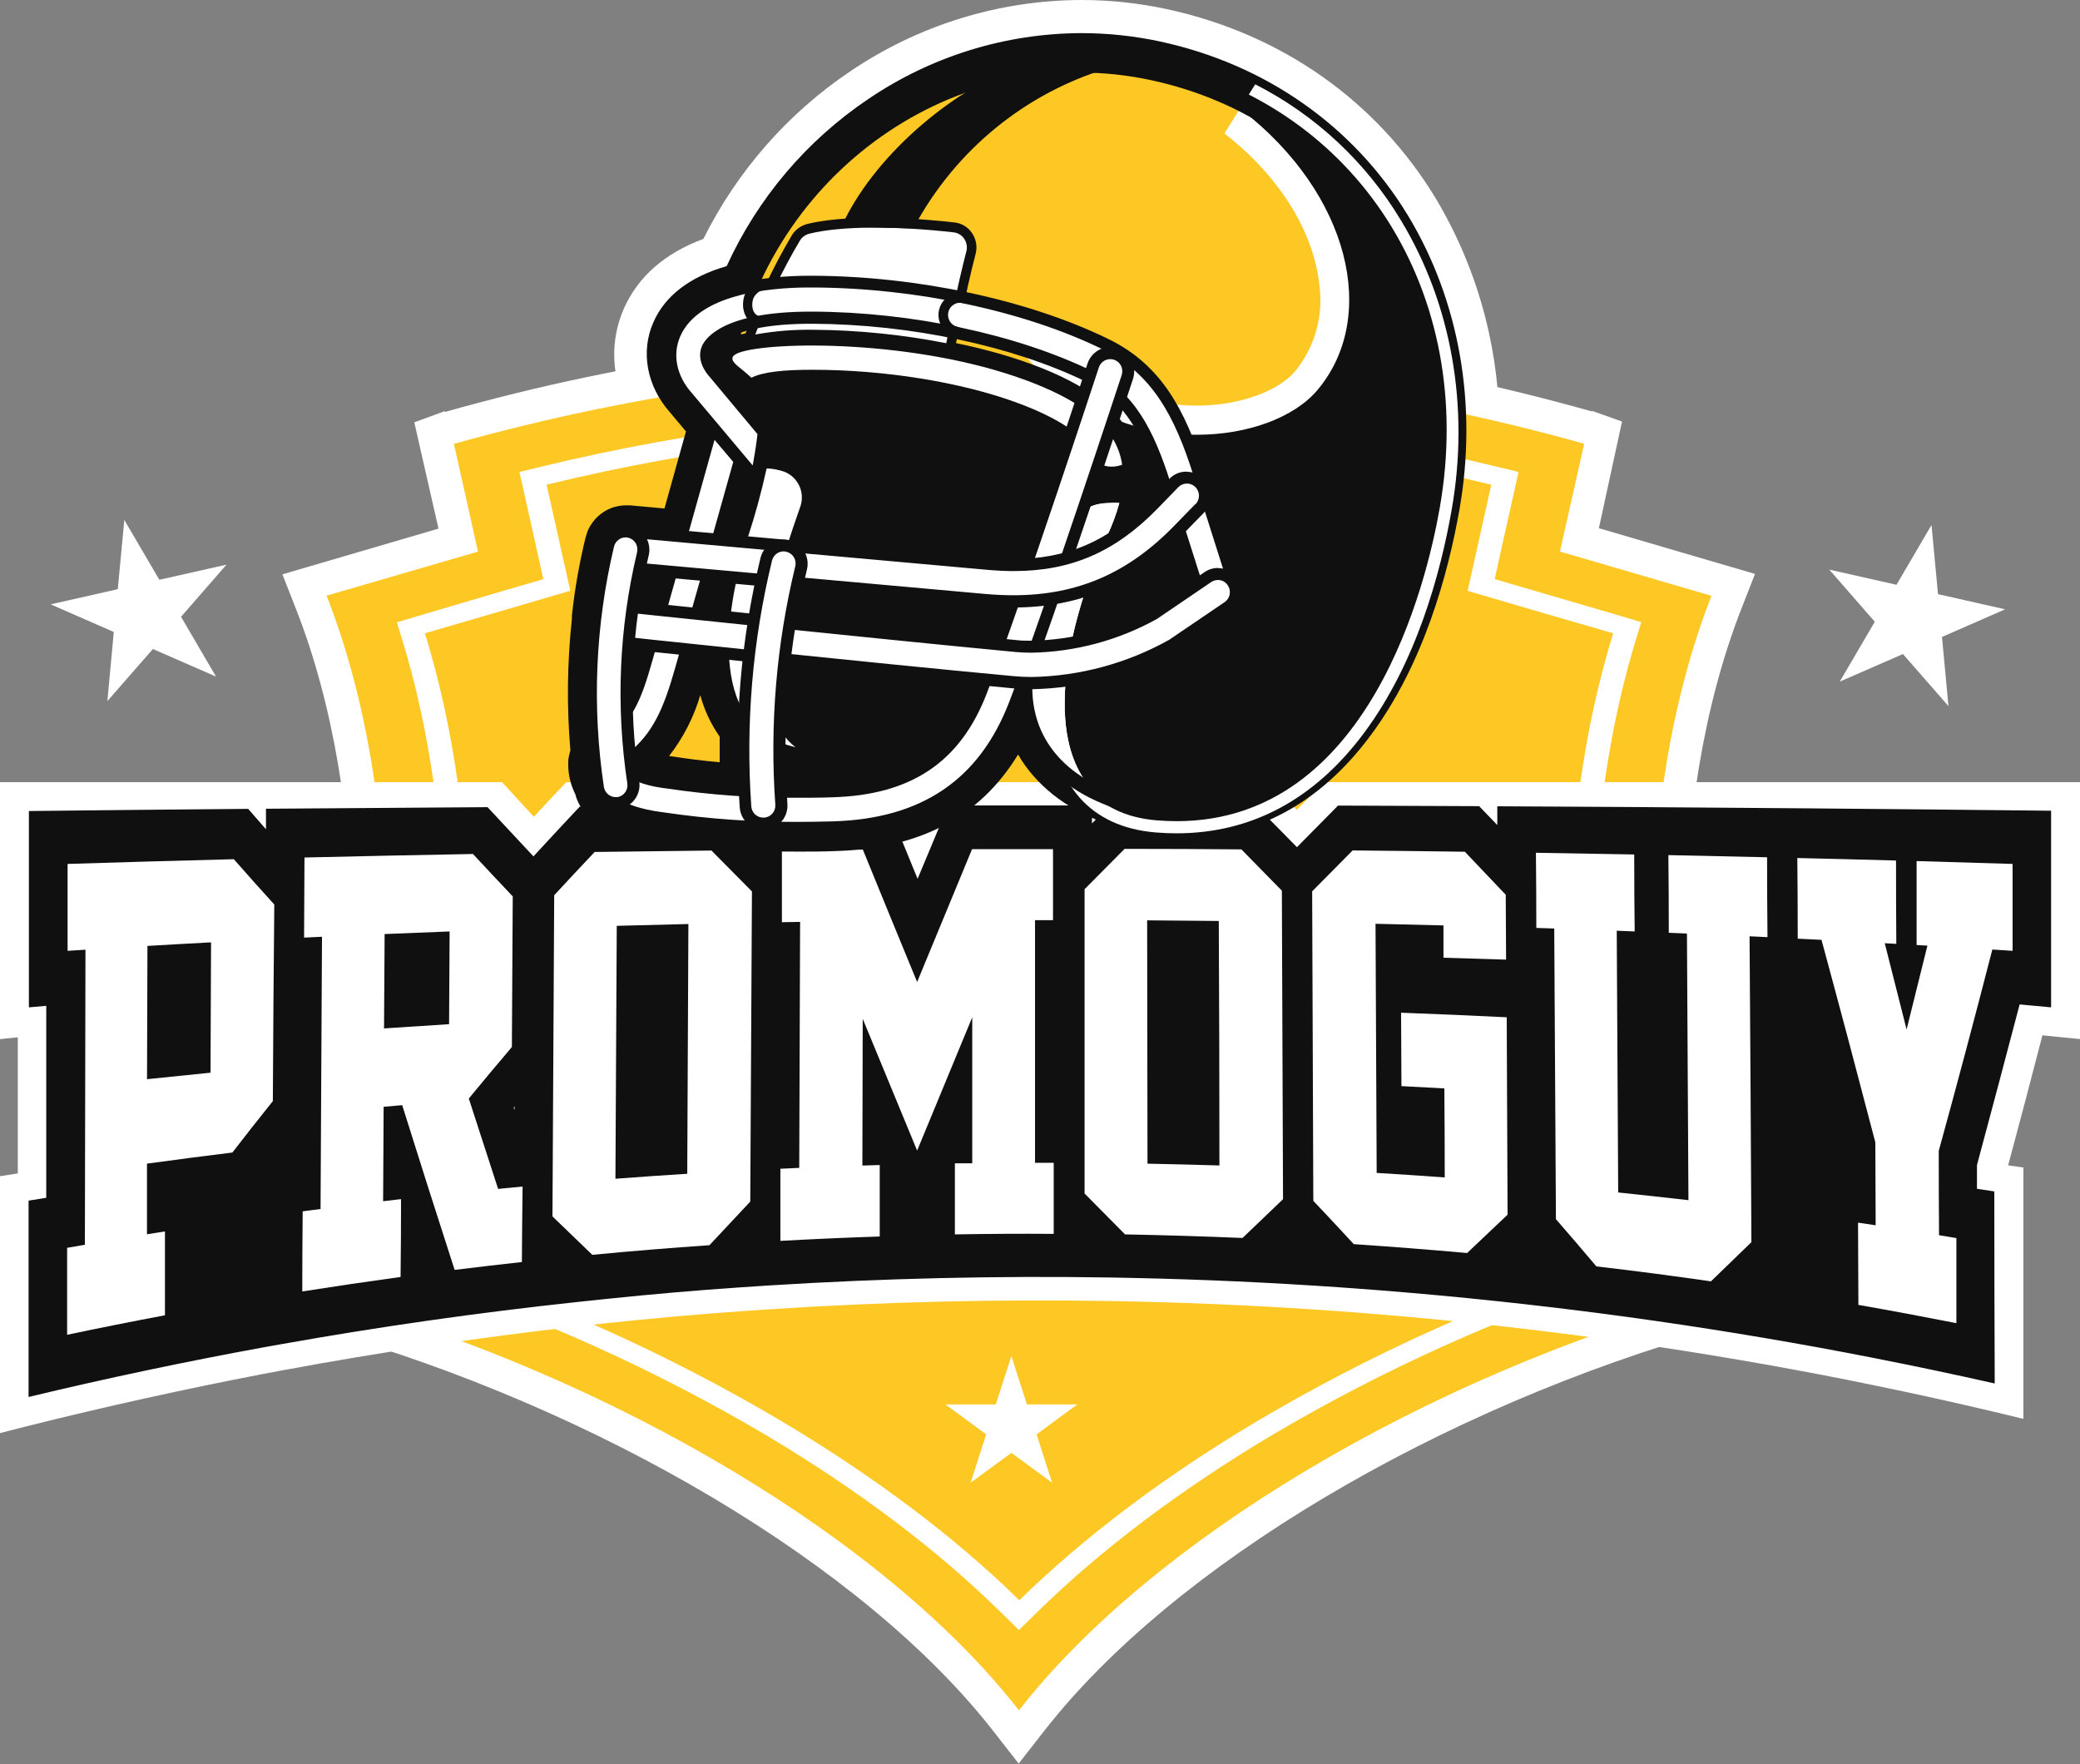 <svg width="125" height="106" viewBox="0 0 125 106" fill="none" xmlns="http://www.w3.org/2000/svg">
<rect x="0" y="0" width="125" height="106" fill="#808080" stroke="none"/>
<g clip-path="url(#clip0_1737_2827)">
<path d="M42.694 23.511L42.253 22.981C41.558 22.216 41.356 21.251 41.704 20.465C42.096 19.577 43.093 18.911 44.671 18.493L45.585 18.247L45.967 17.377C47.612 13.644 50.273 10.46 53.639 8.194C56.995 5.915 60.944 4.694 64.988 4.685C66.389 4.684 67.787 4.832 69.157 5.127C74.79 6.341 79.47 9.622 82.341 14.366C84.403 17.824 85.485 21.787 85.468 25.824C87.014 25.992 88.557 26.174 90.096 26.427C90.219 21.328 88.898 16.298 86.288 11.931C82.747 6.071 77.007 2.032 70.117 0.547C68.427 0.183 66.705 -0.001 64.977 3.20409e-06C60.026 0.014 55.189 1.51 51.078 4.299C47.33 6.824 44.294 10.29 42.27 14.356C39.938 15.223 38.33 16.637 37.482 18.567C37.064 19.525 36.871 20.567 36.918 21.613C36.965 22.659 37.251 23.68 37.753 24.595C39.371 24.11 41.022 23.748 42.694 23.511Z" fill="white"/>
<path d="M59.689 104.017C51.944 94.087 36.012 84.605 19.104 79.864L17.019 79.285L17.77 77.253C22.332 64.873 22.336 48.128 17.77 36.547L16.971 34.512L26.352 31.765L24.897 25.378L26.756 24.697L26.71 24.764C37.947 21.578 49.565 19.975 61.235 20.002C72.891 19.971 84.495 21.565 95.719 24.739L95.614 24.666L97.477 25.332L96.087 31.74L105.469 34.488L104.673 36.523C100.118 48.103 100.125 64.859 104.673 77.229L105.42 79.26L103.353 79.84C86.445 84.58 70.513 94.062 62.768 103.993L61.218 105.975L59.689 104.017Z" fill="white"/>
<path d="M93.748 33.144L95.208 26.638V26.666C72.987 20.449 49.511 20.45 27.291 26.669L27.273 26.641L28.726 33.147L19.629 35.793C24.494 48.215 24.243 65.417 19.629 77.938C36.978 82.801 53.24 92.525 61.235 102.775C69.234 92.535 85.479 82.815 102.852 77.948C98.241 65.427 97.988 48.226 102.852 35.803L93.748 33.144Z" fill="#FDC724"/>
<path d="M23.798 76.358L24.896 76.709C32.3 79.109 39.419 82.322 46.127 86.293C51.586 89.553 56.28 93.093 60.081 96.82L61.235 97.95L62.389 96.82C66.19 93.1 70.888 89.56 76.347 86.293C83.053 82.322 90.172 79.109 97.574 76.709L98.675 76.358L98.415 75.481C94.909 63.761 94.888 49.514 98.352 38.302L98.634 37.386L97.466 37.035L92.473 35.572L89.825 34.8L90.291 32.694L91.055 29.28L91.257 28.361L90.079 28.073C71.123 23.46 51.354 23.46 32.398 28.073L31.217 28.364L31.422 29.284L32.183 32.698L32.652 34.803L30.004 35.575L25.018 37.046L23.851 37.397L24.132 38.313C27.607 49.524 27.572 63.771 24.069 75.509L23.798 76.358ZM25.536 38.056L30.529 36.597L34.275 35.498L33.611 32.533L32.85 29.126C51.506 24.582 70.964 24.582 89.62 29.126L88.859 32.54L88.199 35.505L91.941 36.604L96.945 38.056C93.421 49.45 93.439 63.799 97.004 75.72C89.49 78.153 82.265 81.416 75.461 85.451C69.901 88.763 65.099 92.402 61.256 96.16C57.434 92.402 52.6 88.763 47.055 85.451C40.25 81.416 33.025 78.153 25.511 75.72C29.038 63.799 29.059 49.45 25.536 38.056Z" fill="white"/>
<path d="M61.715 84.394L60.78 81.485L59.842 84.394H56.815L59.265 86.191L58.33 89.1L60.78 87.303L63.23 89.1L62.295 86.195L64.741 84.394H61.715Z" fill="white"/>
<path d="M9.576 34.839L7.471 31.245L7.078 35.404L3.044 36.316L6.838 37.976L6.453 42.13L9.187 39L12.982 40.657L10.88 37.063L13.611 33.93L9.576 34.839Z" fill="white"/>
<path d="M116.466 35.702L116.077 31.547L113.971 35.14L109.934 34.228L112.668 37.362L110.563 40.958L114.36 39.302L117.095 42.432L116.706 38.274L120.5 36.614L116.466 35.702Z" fill="white"/>
<path d="M0.855 85.026C0.855 80.487 0.855 75.951 0.855 71.418C1.203 71.358 1.55 71.302 1.922 71.249C1.922 67.958 1.922 64.668 1.922 61.382L0.852 61.483C0.852 56.945 0.852 52.409 0.852 47.875C10.47 47.819 20.09 47.777 29.713 47.749C30.496 48.596 31.276 49.435 32.055 50.268C32.847 49.414 33.638 48.57 34.428 47.735C40.944 47.716 47.462 47.705 53.98 47.703L55.158 50.577L56.346 47.7C62.856 47.7 69.362 47.7 75.864 47.7L77.925 49.805L79.978 47.724C94.695 47.747 109.404 47.801 124.107 47.886C124.107 52.419 124.107 56.955 124.107 61.494L122.022 61.297C121.226 64.338 120.433 67.327 119.646 70.263V70.74L120.688 70.898L120.709 84.208C81.253 74.933 40.184 75.213 0.855 85.026Z" fill="#101010"/>
<path d="M123.263 48.735C123.263 52.667 123.263 56.6 123.263 60.532L121.372 60.357C120.513 63.632 119.658 66.85 118.808 70.01C118.808 70.484 118.808 70.958 118.808 71.435L119.85 71.593C119.85 75.439 119.859 79.286 119.875 83.135C117.417 82.58 114.957 82.062 112.494 81.58C111.466 81.379 110.437 81.183 109.409 80.994C105.021 80.192 100.62 79.501 96.205 78.924L95.076 78.78C90.503 78.204 85.921 77.749 81.33 77.415L80.485 77.355C76.378 77.07 72.267 76.882 68.153 76.794L66.729 76.766C59.891 76.656 53.057 76.815 46.228 77.243L44.577 77.352C41.862 77.536 39.153 77.77 36.45 78.053L34.713 78.236C28.748 78.874 22.805 79.721 16.884 80.776L15.841 80.962C11.113 81.826 6.405 82.82 1.717 83.945C1.717 80.01 1.717 76.078 1.717 72.147L2.78 71.976C2.78 68.13 2.78 64.285 2.78 60.441L1.737 60.532V48.735C6.127 48.685 10.519 48.642 14.914 48.605C15.268 49.017 15.625 49.425 15.984 49.83C15.984 49.419 15.984 49.008 15.984 48.598C20.42 48.563 24.858 48.531 29.299 48.503C30.226 49.5 31.145 50.486 32.058 51.461C32.984 50.455 33.911 49.459 34.838 48.471L43.604 48.433C43.973 48.808 44.338 49.184 44.706 49.556C44.706 49.18 44.706 48.805 44.706 48.429L53.344 48.408C53.944 49.877 54.544 51.344 55.144 52.809L56.986 48.401H65.624V49.479L66.694 48.394H75.464L77.942 50.907C78.766 50.079 79.59 49.246 80.412 48.408L88.891 48.443L89.982 49.577V48.45C95.226 48.474 100.468 48.508 105.708 48.552L108.505 48.573C113.428 48.615 118.348 48.663 123.266 48.717L123.263 48.735ZM30.925 66.701V66.491C30.908 66.51 30.892 66.53 30.877 66.55C30.877 66.6 30.908 66.652 30.925 66.701ZM125 47.001H79.571L79.054 47.528L77.931 48.664L76.812 47.531L76.288 47.001H55.738L55.342 47.959C55.29 48.093 55.234 48.222 55.179 48.352C55.127 48.222 55.075 48.093 55.019 47.963C54.89 47.643 54.758 47.321 54.626 47.001H34.028C33.854 47.187 33.681 47.373 33.503 47.556L32.079 49.079L30.689 47.563L30.171 47.001H0V62.441L1.07 62.333C1.07 65.06 1.07 67.787 1.07 70.512L0 70.677V86.117L1.71 85.679C6.394 84.509 11.101 83.469 15.831 82.559L16.873 82.363C22.792 81.261 28.735 80.374 34.702 79.703C35.286 79.636 35.866 79.573 36.44 79.513C39.145 79.225 41.854 78.984 44.567 78.79L46.217 78.678C53.049 78.229 59.888 78.063 66.736 78.18L68.157 78.208C72.276 78.301 76.388 78.497 80.496 78.794L81.337 78.857C85.93 79.208 90.514 79.684 95.09 80.285L96.219 80.44C100.632 81.043 105.033 81.765 109.423 82.605C110.451 82.803 111.479 83.008 112.505 83.219C114.972 83.724 117.431 84.267 119.882 84.847L121.598 85.261C121.598 84.689 121.598 84.117 121.598 83.545C121.598 79.652 121.598 75.762 121.598 71.874C121.598 71.302 121.598 70.73 121.598 70.158L120.681 70.025C121.376 67.451 122.063 64.847 122.741 62.213L123.297 62.269L125.035 62.441V47.001H125Z" fill="white"/>
<path d="M16.397 66.165C15.582 67.182 14.771 68.213 13.965 69.256C12.251 69.467 10.54 69.689 8.833 69.923V74.169L9.913 73.997C9.913 75.679 9.913 77.359 9.913 79.036C7.949 79.406 5.989 79.796 4.034 80.208C4.034 78.467 4.034 76.726 4.034 74.983L5.101 74.797C5.115 68.888 5.126 62.978 5.136 57.069L4.062 57.136C4.062 55.395 4.062 53.654 4.062 51.914C7.391 51.809 10.721 51.714 14.052 51.63C14.858 52.549 15.669 53.457 16.484 54.353C16.445 58.29 16.416 62.227 16.397 66.165ZM12.652 64.459L12.683 56.627C11.408 56.693 10.132 56.767 8.861 56.841L8.836 64.849C10.108 64.715 11.38 64.585 12.652 64.459Z" fill="white"/>
<path d="M31.363 75.836C30.015 75.985 28.668 76.143 27.322 76.309C26.268 73.053 25.217 69.753 24.17 66.41L23.055 66.508L23.024 72.183L24.101 72.056C24.101 73.614 24.092 75.174 24.073 76.734C22.099 77.005 20.13 77.295 18.166 77.604C18.166 76.002 18.174 74.397 18.19 72.79L19.264 72.649C19.292 67.196 19.321 61.743 19.351 56.29L18.274 56.342L18.298 51.528C21.673 51.448 25.048 51.378 28.423 51.317C29.219 52.177 30.018 53.023 30.814 53.865L30.762 62.915C29.898 63.933 29.035 64.964 28.173 66.01C28.759 67.83 29.346 69.641 29.935 71.442L31.405 71.302C31.386 72.815 31.372 74.327 31.363 75.836ZM23.079 61.799C24.382 61.711 25.685 61.624 26.988 61.543L27.02 55.971C25.718 56.02 24.416 56.072 23.114 56.128C23.1 58.013 23.093 59.904 23.079 61.792V61.799Z" fill="white"/>
<path d="M45.088 72.204C44.272 73.07 43.452 73.958 42.635 74.825C40.286 74.986 37.94 75.179 35.595 75.404C34.796 74.639 33.998 73.869 33.201 73.095L33.305 53.795C34.111 52.922 34.922 52.056 35.738 51.195C38.075 51.162 40.415 51.134 42.757 51.11C43.563 51.931 44.374 52.75 45.189 53.567L45.088 72.204ZM41.301 70.533C41.322 65.534 41.345 60.531 41.37 55.525L37.065 55.634C37.04 60.701 37.013 65.767 36.985 70.832C38.424 70.722 39.862 70.622 41.301 70.533Z" fill="white"/>
<path d="M57.385 74.176C57.385 72.751 57.385 71.326 57.385 69.902H58.428C58.428 66.982 58.428 64.058 58.428 61.129C57.327 63.789 56.224 66.459 55.116 69.14C54.025 66.506 52.935 63.866 51.846 61.22L51.826 70.038L52.868 70.007V74.302C50.878 74.368 48.888 74.455 46.898 74.565C46.898 73.12 46.898 71.675 46.898 70.231L48.031 70.179L48.083 55.398L46.989 55.416C46.989 53.973 46.989 52.528 46.989 51.082L51.853 51.051C52.938 53.711 54.025 56.364 55.116 59.009C56.219 56.34 57.319 53.679 58.417 51.026C60.039 51.026 61.66 51.026 63.282 51.026V55.293H62.201V69.874H63.324V74.144C61.359 74.13 59.38 74.141 57.385 74.176Z" fill="white"/>
<path d="M77.105 72.06L74.672 74.39C72.319 74.292 69.965 74.22 67.612 74.176C66.805 73.359 65.995 72.54 65.179 71.719C65.179 65.623 65.179 59.528 65.179 53.433L67.584 51.009C69.921 51.009 72.261 51.019 74.603 51.04C75.416 51.866 76.227 52.693 77.035 53.521L77.105 72.06ZM73.282 70.035C73.282 65.139 73.269 60.241 73.244 55.342L68.939 55.304L68.96 69.926C70.415 69.954 71.867 69.991 73.317 70.035H73.282Z" fill="white"/>
<path d="M90.6 72.99C89.789 73.762 88.978 74.53 88.168 75.295C85.898 75.092 83.627 74.914 81.357 74.762C80.549 73.885 79.738 73.017 78.925 72.158C78.904 65.956 78.881 59.757 78.856 53.56C79.664 52.748 80.475 51.929 81.288 51.103C83.537 51.124 85.785 51.15 88.032 51.181C88.852 52.037 89.671 52.899 90.489 53.767L90.51 57.665L86.747 57.55V55.609L82.664 55.511C82.687 60.501 82.71 65.491 82.733 70.481C84.095 70.563 85.459 70.653 86.823 70.751C86.823 68.968 86.815 67.186 86.799 65.403L84.221 65.266L84.2 60.855C86.317 60.932 88.433 61.024 90.548 61.129L90.6 72.99Z" fill="white"/>
<path d="M105.253 74.642C104.435 75.436 103.625 76.22 102.821 76.997C100.525 76.665 98.231 76.365 95.937 76.099C95.126 75.14 94.316 74.193 93.505 73.26L93.404 55.795L92.327 55.76C92.327 54.256 92.319 52.75 92.303 51.244C94.276 51.276 96.245 51.31 98.21 51.346C98.21 52.885 98.219 54.426 98.238 55.971L97.16 55.928C97.188 61.171 97.217 66.414 97.247 71.656C98.658 71.804 100.062 71.958 101.469 72.119C101.439 66.779 101.409 61.438 101.379 56.097L100.288 56.051C100.288 54.495 100.28 52.94 100.263 51.384C102.242 51.424 104.219 51.467 106.195 51.514C106.195 53.114 106.203 54.714 106.219 56.314L105.142 56.262C105.186 62.391 105.223 68.518 105.253 74.642Z" fill="white"/>
<path d="M116.511 69.161C116.511 70.85 116.517 72.538 116.529 74.225L117.571 74.397C117.571 76.102 117.571 77.806 117.571 79.51C115.611 79.124 113.648 78.757 111.682 78.411L111.661 73.47L112.72 73.628L112.7 68.642C111.622 64.51 110.544 60.455 109.465 56.476L108.037 56.406C108.037 54.787 108.028 53.171 108.012 51.559C109.988 51.604 111.965 51.654 113.944 51.71C113.944 53.378 113.949 55.047 113.961 56.718L113.266 56.679C113.704 58.394 114.142 60.122 114.579 61.862C114.996 60.197 115.413 58.517 115.83 56.823L115.181 56.788C115.181 55.106 115.181 53.424 115.181 51.742L120.949 51.914V57.136L119.732 57.058C118.672 61.176 117.598 65.21 116.511 69.161Z" fill="white"/>
<path d="M34.9 47.605C34.993 48.01 35.196 48.382 35.486 48.677C35.777 48.973 36.143 49.181 36.544 49.279C37.461 49.772 38.462 50.087 39.494 50.209L39.765 50.247C42.499 50.65 45.26 50.844 48.024 50.83C48.719 50.83 49.435 50.83 50.161 50.798C55.373 50.654 58.983 48.636 61.197 44.633C62.149 46.629 63.997 48.208 66.475 49.124C67.423 49.629 68.466 49.926 69.536 49.994C69.957 50.029 70.38 50.047 70.79 50.047C75.308 50.047 79.085 48.019 82.076 44.015C85.242 39.779 86.701 34.361 87.365 30.564C88.449 24.378 87.365 18.191 84.311 13.145C81.107 7.843 75.895 4.183 69.633 2.835C68.103 2.506 66.542 2.34 64.977 2.341C60.48 2.353 56.086 3.712 52.354 6.246C48.671 8.727 45.749 12.2 43.92 16.272C41.721 16.889 40.261 17.981 39.587 19.514C38.861 21.157 39.223 23.087 40.522 24.543L41.61 25.841L40.192 30.929L37.85 30.719H37.694H37.648H37.562C37.461 30.721 37.361 30.732 37.263 30.75C37.196 30.762 37.13 30.778 37.065 30.8L37.162 31.151L37.023 30.824C36.98 30.834 36.939 30.847 36.898 30.863C36.813 30.893 36.731 30.93 36.651 30.971L36.564 31.017C36.484 31.064 36.406 31.115 36.332 31.172L36.259 31.228C36.187 31.285 36.119 31.349 36.057 31.417L35.991 31.491C35.931 31.558 35.875 31.63 35.824 31.705L35.762 31.807C35.718 31.879 35.679 31.954 35.644 32.031C35.623 32.073 35.605 32.119 35.588 32.165L35.915 32.284L35.567 32.207C35.548 32.254 35.532 32.302 35.519 32.351C35.519 32.372 35.519 32.393 35.498 32.421C35.122 33.958 34.848 35.518 34.678 37.091C34.678 37.123 34.678 37.151 34.678 37.176C34.676 37.205 34.676 37.234 34.678 37.263C34.392 39.888 34.363 42.535 34.591 45.166C34.551 45.332 34.526 45.501 34.514 45.671C34.464 46.339 34.597 47.009 34.9 47.605ZM42.11 40.492L42.155 40.327C42.304 41.706 42.806 43.023 43.611 44.148C43.611 44.829 43.611 45.513 43.611 46.191C42.305 46.082 41.276 45.941 40.355 45.812L40.084 45.776C39.876 45.745 39.692 45.713 39.535 45.675C40.818 44.355 41.467 42.738 42.11 40.492Z" fill="#101010"/>
<path d="M34.574 47.724C34.686 48.175 34.915 48.586 35.239 48.917C35.562 49.247 35.967 49.483 36.412 49.601C37.358 50.1 38.386 50.422 39.445 50.549L39.716 50.587C42.467 50.992 45.245 51.188 48.024 51.173C48.719 51.173 49.442 51.173 50.172 51.142C55.269 51.002 58.883 49.103 61.183 45.341C62.226 47.149 64.015 48.577 66.333 49.437C67.317 49.959 68.399 50.266 69.509 50.338C69.939 50.373 70.37 50.391 70.791 50.391C75.402 50.398 79.293 48.321 82.351 44.215C85.562 39.92 87.035 34.446 87.709 30.61C88.807 24.339 87.709 18.069 84.61 12.945C81.354 7.58 76.062 3.86 69.707 2.491C68.152 2.158 66.567 1.99 64.978 1.99C60.41 2.006 55.949 3.389 52.159 5.966C48.468 8.452 45.529 11.922 43.671 15.991C41.454 16.633 39.96 17.774 39.265 19.37C38.486 21.125 38.868 23.209 40.262 24.778L41.224 25.925L40.696 27.817L39.932 30.554L37.875 30.368H37.691H37.656H37.513C37.406 30.373 37.3 30.385 37.194 30.403C37.115 30.417 37.037 30.436 36.961 30.459H36.937L36.787 30.508C36.694 30.543 36.602 30.583 36.513 30.628L36.401 30.687C36.309 30.741 36.22 30.8 36.134 30.863L36.047 30.929C35.965 30.997 35.888 31.07 35.814 31.147L35.734 31.235C35.666 31.313 35.604 31.397 35.547 31.484C35.521 31.518 35.498 31.555 35.477 31.593C35.427 31.675 35.382 31.761 35.342 31.849C35.317 31.901 35.297 31.954 35.276 32.01V32.031C35.255 32.087 35.237 32.14 35.22 32.196C35.203 32.252 35.22 32.252 35.196 32.277C34.816 33.827 34.54 35.402 34.369 36.99C34.367 37.023 34.367 37.057 34.369 37.091C34.369 37.12 34.369 37.155 34.369 37.186C34.084 39.812 34.054 42.46 34.278 45.092C34.225 45.264 34.185 45.44 34.157 45.619C34.102 46.346 34.246 47.074 34.574 47.724ZM35.015 37.256V37.197V37.133C35.186 35.568 35.458 34.016 35.832 32.487C35.83 32.474 35.83 32.459 35.832 32.445C35.843 32.4 35.859 32.355 35.877 32.312V32.291V32.266C35.877 32.231 35.904 32.193 35.922 32.158C35.951 32.094 35.983 32.032 36.019 31.972L36.064 31.898C36.106 31.835 36.153 31.775 36.203 31.719L36.259 31.656C36.312 31.599 36.369 31.547 36.429 31.498C36.45 31.48 36.472 31.463 36.495 31.449C36.555 31.4 36.619 31.357 36.686 31.319L36.752 31.287C36.818 31.255 36.885 31.225 36.954 31.2L37.051 31.168H37.075H37.1C37.152 31.151 37.206 31.137 37.26 31.126C37.343 31.111 37.428 31.103 37.513 31.101H37.586H37.614C37.661 31.098 37.709 31.098 37.757 31.101L40.387 31.337L41.304 28.038L41.86 26.048L41.933 25.788L40.727 24.346C39.511 22.988 39.174 21.188 39.841 19.69C40.509 18.191 41.926 17.181 44.105 16.598C45.901 12.523 48.806 9.046 52.483 6.573C56.172 4.052 60.523 2.701 64.978 2.692C66.514 2.693 68.047 2.856 69.55 3.179C75.718 4.506 80.85 8.11 84.005 13.328C87.014 18.3 88.081 24.402 87.014 30.501C86.354 34.263 84.93 39.625 81.802 43.804C78.877 47.724 75.176 49.696 70.791 49.696C70.391 49.696 69.978 49.679 69.564 49.644C68.535 49.58 67.531 49.292 66.621 48.801C63.918 47.812 62.031 46.057 61.232 43.811C59.119 48.128 55.488 50.3 50.154 50.447C49.432 50.468 48.716 50.479 48.024 50.479C45.276 50.492 42.53 50.299 39.81 49.9L39.539 49.861C38.535 49.744 37.562 49.434 36.672 48.949C36.317 48.873 35.992 48.694 35.735 48.434C35.479 48.174 35.304 47.845 35.23 47.485C34.936 46.933 34.803 46.307 34.848 45.682C34.864 45.51 34.892 45.34 34.932 45.173C34.7 42.54 34.727 39.891 35.015 37.263V37.256Z" fill="#101010"/>
<path d="M40.307 46.159C41.322 46.303 42.461 46.457 43.966 46.569C43.938 45.734 43.931 44.885 43.966 44.032C43.076 42.821 42.552 41.376 42.458 39.871L41.944 39.818L41.78 40.394C41.085 42.85 40.391 44.496 38.876 45.836C39.254 45.979 39.649 46.075 40.05 46.124L40.307 46.159ZM42.079 41.752C42.318 42.653 42.715 43.504 43.25 44.264C43.25 44.78 43.25 45.296 43.25 45.805C42.131 45.706 41.221 45.58 40.401 45.454L40.21 45.429C41.06 44.336 41.698 43.091 42.09 41.758L42.079 41.752Z" fill="#101010"/>
<path d="M64.856 42.787C65.009 46.184 66.594 48.026 69.609 48.272C74.012 48.622 77.702 46.868 80.583 43.008C83.536 39.053 84.909 33.93 85.541 30.326C86.549 24.574 85.541 18.834 82.72 14.159C79.728 9.215 75.051 5.937 69.193 4.685C58.272 2.334 47.375 9.292 44.313 20.321C46.93 19.532 55.582 19.69 61.962 22.048C65.256 23.265 67.226 24.767 67.99 26.641C68.657 28.28 68.435 30.182 67.295 32.607C66.02 35.34 64.71 39.453 64.856 42.787Z" fill="#FDC724"/>
<path d="M70.71 49.194C70.328 49.194 69.936 49.177 69.546 49.145C67.114 48.949 64.209 47.692 63.987 42.829C63.834 39.32 65.189 35.063 66.51 32.235C67.552 30.035 67.75 28.375 67.184 26.971C67.002 26.546 66.759 26.151 66.461 25.799L64.241 23.139L67.444 24.416C68.873 24.979 70.393 25.267 71.927 25.266C74.707 25.266 77.285 24.336 78.501 22.893C79.163 22.091 79.652 21.159 79.938 20.155C80.224 19.152 80.3 18.1 80.162 17.065C79.814 13.594 77.604 10.047 74.126 7.341L75.05 5.867C78.527 7.624 81.443 10.334 83.466 13.686C86.403 18.539 87.445 24.497 86.399 30.463C85.753 34.158 84.338 39.425 81.281 43.517C78.473 47.275 74.915 49.18 70.71 49.18V49.194Z" fill="#101010"/>
<path d="M74.668 6.629C77.998 8.327 80.788 10.935 82.723 14.156C85.551 18.83 86.545 24.571 85.544 30.322C84.912 33.926 83.539 39.05 80.586 43.004C77.948 46.534 74.63 48.317 70.711 48.317C70.363 48.317 69.984 48.3 69.616 48.272C66.611 48.026 65.012 46.166 64.863 42.787C64.713 39.453 66.027 35.34 67.295 32.61C68.435 30.175 68.654 28.273 67.99 26.645C67.778 26.134 67.487 25.66 67.128 25.241C68.659 25.836 70.287 26.136 71.927 26.125C74.964 26.125 77.764 25.101 79.165 23.448C82.879 19.047 81.1 11.647 74.647 6.629H74.668ZM75.433 5.067L73.584 8.018C76.875 10.58 78.953 13.903 79.29 17.142C79.413 18.059 79.348 18.991 79.097 19.881C78.845 20.771 78.414 21.598 77.83 22.311C76.788 23.546 74.411 24.374 71.923 24.374C70.498 24.379 69.084 24.114 67.754 23.595L61.343 21.037L65.79 26.357C66.031 26.639 66.228 26.956 66.374 27.297C66.669 28.024 66.92 29.284 65.718 31.859C64.352 34.786 62.938 39.228 63.111 42.871C63.303 47.166 65.544 49.707 69.463 50.023C69.877 50.058 70.29 50.075 70.697 50.075C75.19 50.075 78.981 48.05 81.958 44.064C85.12 39.832 86.576 34.425 87.24 30.631C88.324 24.459 87.24 18.282 84.193 13.243C82.092 9.744 79.059 6.911 75.44 5.071L75.433 5.067Z" fill="white"/>
<path d="M46.291 44.338C49.988 46.331 53.289 44.594 55.474 43.443C55.724 43.313 55.961 43.187 56.169 43.092C57.726 42.313 59.547 42.095 61.086 42.095C62.051 42.096 63.014 42.176 63.967 42.334C63.967 38.088 65.888 33.6 66.5 32.284C67.542 30.084 67.744 28.424 67.174 27.02C66.51 25.385 64.7 24.041 61.645 22.911C55.009 20.455 46.297 20.556 44.397 21.251C44.157 21.339 44.025 21.444 44.001 21.564V21.595C43.976 21.76 44.167 21.946 44.609 22.297C45.175 22.702 45.636 23.239 45.953 23.862C46.683 25.469 46.416 27.701 44.911 32.396C44.213 34.614 42.194 42.127 46.291 44.338Z" fill="#101010"/>
<path d="M75.193 34.305C74.734 35.962 75.44 37.611 76.771 37.99C78.102 38.369 79.55 37.327 80.009 35.667C80.468 34.007 79.766 32.358 78.435 31.982C77.104 31.607 75.655 32.635 75.193 34.305Z" fill="#101010"/>
<path d="M68.129 26.571C67.351 24.655 65.349 23.122 62.01 21.89C55.439 19.462 46.44 19.363 44.067 20.23C43.299 20.514 43.069 20.995 43.024 21.346C43.007 21.496 43.048 21.647 43.139 21.767C43.229 21.888 43.361 21.969 43.509 21.994C43.656 22.018 43.807 21.985 43.931 21.9C44.055 21.816 44.142 21.686 44.174 21.539C44.174 21.479 44.306 21.399 44.477 21.335C46.363 20.634 55.022 20.553 61.624 22.995C64.63 24.108 66.402 25.424 67.062 27.02C67.611 28.375 67.41 30.014 66.392 32.172C65.749 33.554 63.661 38.4 63.855 42.839C63.861 42.991 63.926 43.134 64.035 43.239C64.144 43.344 64.289 43.402 64.439 43.401H64.463C64.618 43.394 64.763 43.325 64.867 43.21C64.971 43.095 65.026 42.943 65.019 42.787C64.873 39.474 66.176 35.393 67.451 32.673C68.591 30.178 68.8 28.252 68.129 26.571Z" fill="#101010"/>
<path d="M45.818 45.201C49.988 47.45 53.563 45.552 55.933 44.317L56.628 43.966C59.178 42.685 62.681 43.106 63.88 43.31C64.182 46.952 66.128 49.019 69.526 49.296C69.933 49.328 70.329 49.345 70.718 49.345C82.299 49.345 85.736 35.025 86.524 30.512C88.79 17.595 81.587 6.299 69.397 3.688C57.542 1.123 45.707 9.04 43.021 21.349C42.892 22.139 43.472 22.613 43.983 23.027C44.427 23.333 44.792 23.742 45.047 24.22C45.557 25.346 45.554 27.027 43.969 32.021C42.976 35.147 41.162 42.692 45.818 45.201ZM46.089 23.736C45.762 23.092 45.285 22.538 44.699 22.122C44.421 21.893 44.133 21.658 44.147 21.567C46.69 9.91 57.917 2.393 69.165 4.815C80.725 7.302 87.553 18.019 85.402 30.298C84.627 34.716 81.232 49.072 69.627 48.128C66.704 47.889 65.151 46.092 65.005 42.783L64.984 42.338L64.554 42.239C63.42 42.01 62.267 41.893 61.11 41.888C59.553 41.888 57.705 42.106 56.124 42.899L55.408 43.271C53.122 44.475 49.991 46.12 46.374 44.162C42.378 42.008 44.372 34.586 45.081 32.365C46.562 27.645 46.84 25.385 46.089 23.736Z" fill="#101010"/>
<path d="M48.118 30.378C48.238 29.98 48.205 29.551 48.026 29.176C47.847 28.801 47.535 28.507 47.152 28.354C46.804 28.229 46.44 28.159 46.071 28.147C45.762 29.561 45.381 30.959 44.928 32.333C44.212 34.582 42.194 42.095 46.29 44.306C46.615 44.482 46.952 44.634 47.298 44.762C47.465 44.812 47.645 44.861 47.812 44.903C45.297 43.064 45.793 37.067 47.194 33.126C47.534 32.059 47.777 31.358 48.118 30.378Z" fill="white"/>
<path d="M48.597 13.738C48.289 13.809 48.021 13.999 47.85 14.268C46.676 16.246 45.699 18.337 44.935 20.511C46.933 19.907 51.766 19.907 57.097 20.963C57.253 20.114 57.792 17.325 58.351 15.184C58.397 15.016 58.406 14.841 58.379 14.669C58.351 14.497 58.288 14.333 58.192 14.188C58.097 14.044 57.971 13.921 57.825 13.83C57.678 13.738 57.514 13.679 57.343 13.658C53.664 13.24 50.443 13.282 48.597 13.738Z" fill="white"/>
<path d="M57.379 13.37C53.727 12.956 50.429 12.991 48.528 13.454C48.149 13.546 47.818 13.78 47.604 14.11C46.416 16.11 45.431 18.227 44.664 20.427C44.646 20.477 44.642 20.531 44.653 20.583C44.664 20.636 44.69 20.684 44.727 20.721C44.763 20.761 44.809 20.789 44.86 20.804C44.911 20.818 44.965 20.817 45.015 20.802C46.926 20.22 51.673 20.195 57.041 21.258H57.097C57.164 21.258 57.229 21.234 57.28 21.19C57.332 21.146 57.366 21.086 57.379 21.02C57.406 20.886 57.997 17.686 58.629 15.261C58.686 15.049 58.696 14.828 58.659 14.611C58.623 14.395 58.54 14.189 58.417 14.008C58.3 13.832 58.147 13.684 57.967 13.574C57.788 13.464 57.587 13.394 57.379 13.37ZM58.073 15.107C57.538 17.163 57.031 19.763 56.868 20.623C54.25 20.109 51.591 19.839 48.925 19.816C47.74 19.795 46.557 19.89 45.391 20.1C46.113 18.128 47.017 16.228 48.09 14.426C48.225 14.226 48.43 14.087 48.664 14.037C50.495 13.584 53.73 13.556 57.316 13.963C57.442 13.977 57.564 14.019 57.672 14.086C57.781 14.152 57.874 14.242 57.945 14.349C58.019 14.459 58.069 14.583 58.092 14.713C58.114 14.844 58.109 14.978 58.077 15.107H58.073Z" fill="#101010"/>
<path d="M66.517 32.235C66.828 31.589 67.079 30.916 67.267 30.224C65.683 30.108 64.925 30.554 64.415 31.628C63.162 34.505 62.363 37.562 62.045 40.688C61.89 42.262 62.244 43.844 63.054 45.198C63.864 46.552 65.086 47.604 66.538 48.198C65.05 47.222 64.189 45.534 64.015 43.187C63.989 42.892 63.978 42.595 63.984 42.299C63.97 38.039 65.905 33.551 66.517 32.235Z" fill="white"/>
<path d="M66.517 32.235C66.828 31.589 67.079 30.916 67.267 30.224C65.683 30.108 64.925 30.554 64.415 31.628C63.162 34.505 62.363 37.562 62.045 40.688C61.89 42.262 62.244 43.844 63.054 45.198C63.864 46.552 65.086 47.604 66.538 48.198C65.05 47.222 64.189 45.534 64.015 43.187C63.989 42.892 63.978 42.595 63.984 42.299C63.97 38.039 65.905 33.551 66.517 32.235Z" fill="white"/>
<path d="M61.662 22.851C55.026 20.395 46.315 20.497 44.414 21.192C44.174 21.279 44.042 21.385 44.018 21.504V21.535C43.993 21.7 44.184 21.886 44.626 22.237C44.792 22.374 44.973 22.525 45.157 22.697C45.852 22.346 47.103 22.22 48.792 22.22C53.163 22.216 57.785 22.964 61.155 24.213C63.772 25.181 65.353 26.29 65.849 27.512C65.988 27.968 66.68 28.192 67.437 27.929C67.39 27.597 67.302 27.271 67.177 26.961C66.527 25.325 64.717 23.981 61.662 22.851Z" fill="white"/>
<path d="M81.309 36.727C81.167 37.083 80.993 37.425 80.787 37.748C80.579 38.081 80.334 38.389 80.058 38.667C79.785 38.947 79.486 39.2 79.165 39.422C78.855 39.637 78.521 39.816 78.171 39.955C77.841 40.081 77.5 40.175 77.153 40.236C76.99 40.271 76.83 40.274 76.673 40.295H76.204C75.723 40.273 75.248 40.18 74.794 40.018C74.618 39.955 74.447 39.882 74.279 39.8L74.391 39.906C74.499 40.005 74.615 40.096 74.738 40.176C75.171 40.48 75.662 40.689 76.18 40.79C76.371 40.825 76.5 40.843 76.673 40.864C76.847 40.885 77.059 40.864 77.25 40.864C77.656 40.842 78.056 40.766 78.442 40.639C78.856 40.504 79.25 40.312 79.613 40.071C79.8 39.951 79.98 39.82 80.152 39.678C80.315 39.523 80.499 39.376 80.635 39.207C80.941 38.884 81.208 38.525 81.43 38.137C81.64 37.764 81.814 37.371 81.951 36.965C82.07 36.586 82.153 36.195 82.198 35.8C82.236 35.45 82.242 35.098 82.216 34.747C82.191 34.453 82.14 34.162 82.063 33.877C82.006 33.662 81.937 33.45 81.858 33.242C81.803 33.11 81.742 32.981 81.674 32.856L81.601 32.726C81.651 32.906 81.691 33.089 81.722 33.273C81.759 33.484 81.784 33.696 81.799 33.909C81.814 34.184 81.814 34.461 81.799 34.737C81.752 35.424 81.586 36.097 81.309 36.727Z" fill="#101010"/>
<path d="M64.415 31.614C64.901 30.603 65.568 30.21 66.802 30.21V29.336C65.245 29.336 64.269 29.922 63.636 31.238C62.342 34.209 61.521 37.367 61.204 40.597C60.856 44.724 63.535 47.847 68.344 48.949L68.536 48.099C64.116 47.085 61.76 44.38 62.062 40.674C62.37 37.548 63.164 34.49 64.415 31.614Z" fill="#101010"/>
<path d="M48.736 19.09H48.855C54.762 19.114 60.985 20.437 65.481 22.623C67.914 23.799 69.039 26.059 69.998 29.091L72.16 35.912C72.23 36.134 72.37 36.328 72.558 36.463C72.745 36.599 72.971 36.67 73.202 36.667C73.313 36.667 73.423 36.649 73.529 36.614C73.8 36.525 74.025 36.331 74.156 36.075C74.286 35.818 74.31 35.52 74.224 35.246L72.055 28.424C70.923 24.859 69.533 22.174 66.416 20.658C61.645 18.342 55.085 16.939 48.865 16.91H48.646C46.141 16.91 41.759 17.317 40.553 20.051C40.005 21.297 40.286 22.722 41.304 23.852L44.956 28.217C44.989 28.257 45.032 28.29 45.079 28.312C45.127 28.334 45.178 28.344 45.23 28.343C45.262 28.347 45.293 28.347 45.324 28.343C45.39 28.325 45.449 28.289 45.495 28.238C45.541 28.188 45.572 28.126 45.585 28.059C45.585 28.059 45.665 27.62 45.731 27.22C45.839 26.543 45.873 26.136 45.873 26.118C45.88 26.023 45.85 25.929 45.79 25.855L42.923 22.427C42.711 22.192 42.228 21.574 42.524 20.949C42.663 20.634 43.601 19.09 48.736 19.09Z" fill="white"/>
<path d="M48.737 19.455H48.851C54.717 19.483 60.877 20.788 65.325 22.964C67.632 24.083 68.727 26.273 69.658 29.213L71.823 36.035C71.915 36.329 72.097 36.585 72.343 36.767C72.59 36.949 72.887 37.047 73.192 37.046C73.341 37.045 73.488 37.021 73.63 36.976C73.992 36.857 74.293 36.599 74.468 36.257C74.642 35.915 74.676 35.518 74.561 35.151L72.396 28.319C71.232 24.662 69.804 21.907 66.573 20.353C61.757 18.012 55.137 16.598 48.851 16.57H48.646C46.054 16.57 41.513 17.009 40.224 19.928C39.626 21.286 39.939 22.89 41.037 24.118L44.685 28.452C44.753 28.533 44.837 28.598 44.931 28.643C45.026 28.688 45.13 28.711 45.234 28.712C45.296 28.711 45.358 28.702 45.418 28.687C45.55 28.652 45.668 28.579 45.76 28.479C45.852 28.378 45.915 28.253 45.94 28.119C45.94 28.119 46.023 27.676 46.089 27.269C46.2 26.568 46.235 26.157 46.235 26.139C46.249 25.949 46.189 25.76 46.068 25.613L43.212 22.195C43.045 22.009 42.684 21.535 42.864 21.107C42.927 20.921 43.719 19.455 48.737 19.455ZM42.663 22.665L45.519 26.083C45.519 26.083 45.484 26.483 45.377 27.136C45.314 27.533 45.234 27.968 45.234 27.968L41.579 23.62C40.661 22.599 40.394 21.314 40.884 20.202C41.989 17.703 46.127 17.275 48.65 17.275H48.862C55.033 17.303 61.538 18.679 66.26 20.988C69.258 22.444 70.61 25.059 71.712 28.536L73.876 35.358C73.934 35.541 73.918 35.74 73.831 35.911C73.743 36.082 73.592 36.212 73.411 36.27C73.34 36.294 73.266 36.306 73.192 36.305C73.038 36.308 72.887 36.26 72.761 36.169C72.636 36.078 72.543 35.949 72.497 35.8L70.332 28.978C69.342 25.859 68.164 23.529 65.627 22.293C61.086 20.086 54.811 18.753 48.844 18.725H48.726C43.514 18.725 42.402 20.304 42.187 20.791C41.836 21.613 42.392 22.374 42.663 22.665Z" fill="#101010"/>
<path d="M61.906 3.997C57.476 5.481 52.944 9.454 51.02 13.335L54.737 13.426C57.248 8.791 61.467 5.342 66.479 3.828C65.706 3.77 64.931 3.753 64.157 3.779C62.934 3.839 61.906 3.997 61.906 3.997Z" fill="#101010"/>
<path d="M64.147 3.509C63.383 3.538 62.621 3.609 61.864 3.72C61.848 3.716 61.831 3.716 61.815 3.72C57.403 5.197 52.753 9.19 50.762 13.212C50.738 13.255 50.726 13.303 50.726 13.352C50.726 13.401 50.738 13.45 50.762 13.493C50.788 13.534 50.823 13.569 50.865 13.593C50.907 13.618 50.954 13.631 51.002 13.633L54.72 13.721C54.772 13.721 54.823 13.707 54.867 13.68C54.912 13.654 54.949 13.616 54.974 13.57C57.451 9.007 61.606 5.61 66.541 4.113C66.606 4.093 66.661 4.052 66.699 3.996C66.736 3.939 66.753 3.871 66.746 3.804C66.739 3.737 66.709 3.675 66.661 3.628C66.614 3.58 66.552 3.551 66.486 3.544C65.707 3.487 64.927 3.475 64.147 3.509ZM54.571 13.142L51.489 13.068C53.518 9.317 57.847 5.671 61.972 4.295C62.132 4.274 63.08 4.137 64.168 4.095H64.922C60.536 5.805 56.876 9.003 54.571 13.142Z" fill="#101010"/>
<path d="M37.961 45.58C39.556 44.317 40.217 42.79 40.946 40.246C41.832 37.162 43.139 32.526 44.442 27.862L44.494 27.676L42.802 25.687L42.621 26.34C41.464 30.498 39.869 36.165 38.875 39.639C38.25 41.829 37.774 42.959 36.627 43.867C36.332 44.104 36.087 44.398 35.908 44.733C35.728 45.068 35.619 45.436 35.585 45.815C35.56 46.167 35.61 46.52 35.729 46.851C35.849 47.183 36.037 47.485 36.28 47.738C37.152 48.685 38.74 49.026 39.605 49.142L39.873 49.177C42.547 49.572 45.248 49.764 47.951 49.752C48.646 49.752 49.341 49.752 50.057 49.724C55.547 49.573 59.119 47.152 60.981 42.32C62.99 37.12 67.26 24.143 67.75 22.669C67.794 22.532 67.811 22.389 67.8 22.246C67.789 22.103 67.75 21.963 67.685 21.836C67.621 21.708 67.532 21.594 67.424 21.501C67.316 21.408 67.19 21.337 67.055 21.293C66.944 21.255 66.826 21.236 66.708 21.237C66.476 21.235 66.25 21.308 66.063 21.445C65.875 21.582 65.736 21.776 65.665 21.999C65.189 23.455 60.947 36.355 58.942 41.548C57.409 45.527 54.557 47.44 49.97 47.566C49.251 47.584 48.549 47.594 47.885 47.594C45.293 47.6 42.704 47.409 40.14 47.022L39.869 46.984C38.636 46.815 38.003 46.443 37.826 46.25C37.79 46.216 37.761 46.173 37.743 46.127C37.724 46.08 37.716 46.03 37.718 45.98C37.73 45.9 37.758 45.824 37.799 45.755C37.841 45.686 37.896 45.627 37.961 45.58Z" fill="white"/>
<path d="M41.294 40.355C42.169 37.298 43.507 32.554 44.768 27.971L44.873 27.599L44.622 27.305L43.514 25.968L42.638 24.939L42.291 26.245C41.13 30.407 39.535 36.07 38.545 39.541C37.927 41.695 37.503 42.734 36.419 43.587C36.08 43.851 35.799 44.183 35.593 44.562C35.387 44.942 35.261 45.36 35.223 45.791C35.194 46.192 35.248 46.595 35.382 46.974C35.516 47.353 35.727 47.699 36.002 47.991C36.905 48.966 38.434 49.356 39.542 49.507L39.813 49.545C42.508 49.94 45.228 50.132 47.951 50.117C48.646 50.117 49.341 50.117 50.067 50.086C55.717 49.931 59.397 47.433 61.319 42.453C63.428 36.979 68.046 22.904 68.091 22.764C68.162 22.545 68.18 22.312 68.145 22.084C68.109 21.857 68.02 21.641 67.886 21.455C67.752 21.269 67.575 21.118 67.372 21.014C67.168 20.91 66.943 20.857 66.715 20.858C66.413 20.858 66.118 20.954 65.874 21.133C65.629 21.312 65.447 21.565 65.353 21.855C64.87 23.322 60.627 36.214 58.629 41.397C57.131 45.278 54.459 47.061 49.98 47.184C49.265 47.205 48.566 47.215 47.896 47.215C45.317 47.233 42.74 47.052 40.189 46.671L39.918 46.636C38.74 46.475 38.198 46.131 38.086 46.012C38.11 45.961 38.146 45.916 38.191 45.882C39.845 44.545 40.557 42.906 41.294 40.355ZM37.562 46.499C37.84 46.798 38.576 47.177 39.82 47.349L40.091 47.384C42.682 47.77 45.298 47.955 47.916 47.938C48.57 47.938 49.265 47.938 50.001 47.91C54.755 47.78 57.708 45.804 59.303 41.664C61.388 36.228 65.992 22.223 66.037 22.079C66.086 21.933 66.179 21.805 66.304 21.716C66.429 21.626 66.579 21.579 66.732 21.581C66.809 21.582 66.885 21.595 66.958 21.62C67.138 21.681 67.286 21.812 67.371 21.984C67.455 22.155 67.469 22.354 67.41 22.536C67.361 22.679 62.757 36.723 60.648 42.187C58.844 46.864 55.377 49.205 50.05 49.356C49.306 49.377 48.611 49.387 47.965 49.387C45.269 49.402 42.575 49.212 39.907 48.819L39.612 48.777C38.792 48.664 37.298 48.349 36.484 47.485C36.278 47.267 36.119 47.008 36.018 46.724C35.917 46.44 35.876 46.137 35.897 45.836C35.927 45.505 36.025 45.185 36.184 44.894C36.343 44.604 36.56 44.35 36.822 44.148C38.048 43.176 38.559 42.001 39.195 39.734C40.13 36.474 41.645 31.08 42.941 26.431L44.066 27.757C42.836 32.168 41.495 36.93 40.574 40.137C39.879 42.594 39.23 44.085 37.711 45.289C37.607 45.366 37.519 45.464 37.454 45.577C37.389 45.69 37.347 45.815 37.332 45.945C37.328 46.049 37.346 46.152 37.385 46.248C37.425 46.344 37.485 46.43 37.562 46.499Z" fill="#101010"/>
<path d="M70.537 29.027L69.29 30.312C66.84 32.831 64.251 33.954 60.905 33.954C60.405 33.954 59.863 33.93 59.328 33.88L37.683 31.933H37.579C37.301 31.932 37.032 32.04 36.831 32.234C36.63 32.428 36.511 32.694 36.499 32.975C36.487 33.256 36.584 33.531 36.768 33.742C36.953 33.952 37.211 34.083 37.489 34.105L59.143 36.049C59.741 36.102 60.332 36.13 60.881 36.13C64.814 36.13 67.976 34.768 70.825 31.838L72.073 30.554C72.274 30.35 72.388 30.074 72.388 29.785C72.388 29.497 72.274 29.221 72.073 29.017C71.974 28.916 71.857 28.837 71.727 28.783C71.598 28.73 71.459 28.703 71.319 28.705C71.174 28.703 71.03 28.73 70.895 28.786C70.761 28.841 70.639 28.924 70.537 29.027Z" fill="white"/>
<path d="M71.315 28.34C71.121 28.337 70.929 28.373 70.75 28.448C70.57 28.523 70.408 28.634 70.273 28.775L69.022 30.059C66.645 32.516 64.137 33.593 60.895 33.593C60.405 33.593 59.887 33.568 59.352 33.519L37.711 31.582H37.579C37.205 31.576 36.843 31.717 36.57 31.976C36.298 32.235 36.136 32.592 36.12 32.97C36.105 33.347 36.236 33.717 36.485 33.998C36.735 34.28 37.084 34.452 37.458 34.477L59.112 36.421C59.72 36.477 60.321 36.505 60.891 36.505C64.929 36.505 68.171 35.102 71.09 32.101L72.34 30.821C72.606 30.546 72.754 30.175 72.751 29.791C72.748 29.406 72.594 29.038 72.323 28.768C72.055 28.499 71.693 28.349 71.315 28.35V28.34ZM71.826 30.301L70.579 31.582C67.799 34.442 64.758 35.769 60.891 35.769C60.335 35.769 59.765 35.74 59.175 35.688L37.527 33.744C37.344 33.726 37.175 33.638 37.054 33.498C36.934 33.358 36.871 33.176 36.878 32.991C36.886 32.805 36.963 32.63 37.095 32.5C37.227 32.371 37.402 32.297 37.586 32.294H37.656L59.31 34.239C59.866 34.288 60.401 34.316 60.919 34.316C64.394 34.316 67.045 33.147 69.561 30.564L70.808 29.28C70.942 29.14 71.125 29.06 71.317 29.057C71.509 29.054 71.695 29.128 71.833 29.262C71.971 29.398 72.051 29.582 72.054 29.776C72.057 29.971 71.984 30.158 71.85 30.298L71.826 30.301Z" fill="#101010"/>
<path d="M73.192 34.495C72.977 34.493 72.767 34.558 72.591 34.681L69.342 36.888C67.079 38.14 64.548 38.818 61.968 38.864C61.652 38.864 61.346 38.864 61.058 38.825C52.256 38 37.082 36.4 36.919 36.368C36.88 36.365 36.84 36.365 36.801 36.368C36.52 36.362 36.248 36.466 36.043 36.659C35.837 36.852 35.714 37.119 35.7 37.402C35.686 37.685 35.782 37.962 35.967 38.175C36.153 38.388 36.413 38.519 36.693 38.541C37.322 38.604 52.184 40.169 60.86 40.997C61.232 41.032 61.621 41.05 62.014 41.05C64.966 40.993 67.86 40.209 70.443 38.765L70.506 38.727L73.793 36.491C73.984 36.361 74.129 36.172 74.206 35.953C74.283 35.733 74.288 35.495 74.221 35.272C74.153 35.049 74.017 34.854 73.832 34.716C73.647 34.577 73.422 34.502 73.192 34.502V34.495Z" fill="white"/>
<path d="M73.192 34.13C72.906 34.13 72.626 34.216 72.389 34.379L69.147 36.586C66.944 37.801 64.482 38.458 61.972 38.502C61.67 38.502 61.374 38.502 61.096 38.464C52.271 37.639 37.121 36.039 36.957 36.007C36.907 36.004 36.855 36.004 36.804 36.007C36.44 36.014 36.092 36.159 35.83 36.415C35.568 36.671 35.411 37.018 35.393 37.386C35.374 37.753 35.495 38.114 35.73 38.396C35.965 38.677 36.297 38.858 36.659 38.902C36.808 38.92 52.055 40.527 60.832 41.358C61.211 41.397 61.611 41.415 62.017 41.415C65.032 41.355 67.988 40.554 70.628 39.081L70.707 39.028L73.998 36.793C74.253 36.619 74.446 36.367 74.549 36.074C74.651 35.781 74.658 35.463 74.568 35.166C74.479 34.868 74.297 34.608 74.05 34.423C73.802 34.238 73.503 34.137 73.195 34.137L73.192 34.13ZM73.591 36.186L70.304 38.418L70.263 38.446C67.735 39.859 64.903 40.626 62.014 40.681C61.635 40.681 61.263 40.664 60.895 40.629C52.09 39.807 36.885 38.204 36.732 38.172C36.548 38.154 36.378 38.065 36.258 37.924C36.137 37.783 36.075 37.6 36.084 37.414C36.093 37.228 36.172 37.053 36.306 36.924C36.439 36.795 36.617 36.723 36.801 36.723H36.881C37.03 36.74 52.232 38.344 61.027 39.179C61.329 39.207 61.645 39.221 61.969 39.221C64.612 39.176 67.205 38.481 69.523 37.197L72.789 34.975C72.909 34.896 73.049 34.854 73.192 34.853C73.31 34.851 73.427 34.88 73.53 34.936C73.634 34.993 73.722 35.075 73.786 35.175C73.84 35.255 73.877 35.343 73.897 35.437C73.916 35.531 73.916 35.628 73.898 35.722C73.88 35.816 73.844 35.905 73.791 35.985C73.738 36.065 73.671 36.133 73.591 36.186Z" fill="#101010"/>
<path d="M37.847 31.965C37.76 31.944 37.672 31.933 37.583 31.933C37.343 31.932 37.109 32.013 36.92 32.163C36.731 32.312 36.597 32.522 36.54 32.758C35.4 37.543 35.191 42.507 35.925 47.373C35.967 47.627 36.097 47.858 36.292 48.025C36.487 48.191 36.733 48.282 36.989 48.282C37.049 48.281 37.11 48.275 37.169 48.264C37.309 48.241 37.442 48.19 37.562 48.114C37.682 48.039 37.786 47.94 37.868 47.823C37.95 47.707 38.009 47.575 38.04 47.436C38.072 47.297 38.076 47.153 38.052 47.012C37.366 42.447 37.562 37.791 38.629 33.302C38.665 33.162 38.674 33.016 38.654 32.873C38.635 32.73 38.587 32.593 38.514 32.468C38.441 32.344 38.345 32.235 38.23 32.149C38.116 32.062 37.986 32 37.847 31.965Z" fill="white"/>
<path d="M38.816 32.284C38.72 32.12 38.592 31.976 38.441 31.863C38.289 31.749 38.117 31.666 37.934 31.621C37.82 31.593 37.703 31.579 37.586 31.579C37.267 31.579 36.957 31.688 36.706 31.886C36.454 32.084 36.275 32.361 36.196 32.673C35.052 37.5 34.842 42.505 35.578 47.412C35.634 47.75 35.807 48.058 36.066 48.28C36.326 48.502 36.655 48.623 36.995 48.622C37.224 48.622 37.45 48.567 37.654 48.461C37.858 48.354 38.033 48.2 38.166 48.012C38.276 47.856 38.354 47.681 38.397 47.494C38.439 47.308 38.444 47.116 38.413 46.928C37.733 42.413 37.928 37.808 38.986 33.368C39.074 32.998 39.013 32.608 38.816 32.284ZM38.281 33.207C37.202 37.745 37.003 42.45 37.697 47.064C37.713 47.158 37.711 47.254 37.69 47.347C37.669 47.44 37.63 47.528 37.575 47.605C37.521 47.683 37.452 47.749 37.372 47.799C37.292 47.85 37.203 47.884 37.11 47.9H36.988C36.821 47.896 36.66 47.834 36.533 47.724C36.407 47.614 36.322 47.462 36.293 47.296C35.569 42.483 35.776 37.575 36.901 32.842C36.94 32.685 37.029 32.546 37.155 32.446C37.281 32.346 37.436 32.292 37.596 32.291C37.656 32.29 37.716 32.299 37.774 32.316C37.957 32.365 38.113 32.486 38.209 32.652C38.304 32.817 38.33 33.015 38.281 33.2V33.207Z" fill="#101010"/>
<path d="M47.35 32.817C47.266 32.796 47.18 32.786 47.093 32.786C46.853 32.786 46.619 32.868 46.43 33.018C46.241 33.168 46.107 33.378 46.051 33.614C44.877 38.482 44.463 43.506 44.824 48.503C44.847 48.775 44.97 49.027 45.169 49.212C45.368 49.395 45.628 49.497 45.898 49.496H45.988C46.129 49.484 46.267 49.444 46.393 49.378C46.519 49.313 46.631 49.222 46.722 49.113C46.814 49.003 46.883 48.877 46.925 48.74C46.968 48.603 46.984 48.46 46.971 48.317C46.636 43.558 47.035 38.775 48.156 34.14C48.191 34 48.197 33.854 48.175 33.711C48.153 33.568 48.103 33.431 48.028 33.308C47.953 33.185 47.855 33.078 47.738 32.994C47.622 32.909 47.49 32.849 47.35 32.817Z" fill="white"/>
<path d="M47.441 32.466C47.327 32.439 47.21 32.424 47.093 32.424C46.773 32.425 46.462 32.534 46.21 32.734C45.958 32.933 45.78 33.212 45.703 33.526C44.517 38.432 44.097 43.494 44.456 48.531C44.485 48.894 44.648 49.232 44.914 49.478C45.179 49.724 45.527 49.86 45.887 49.858H46.016C46.394 49.822 46.744 49.637 46.988 49.342C47.232 49.048 47.351 48.668 47.319 48.285C46.984 43.566 47.381 38.824 48.493 34.228C48.539 34.042 48.548 33.85 48.52 33.661C48.492 33.472 48.427 33.29 48.329 33.127C48.231 32.963 48.102 32.82 47.95 32.707C47.797 32.594 47.624 32.512 47.441 32.466ZM47.788 34.049C46.656 38.723 46.253 43.546 46.593 48.345C46.609 48.537 46.55 48.727 46.427 48.875C46.304 49.022 46.129 49.114 45.939 49.131H45.866C45.687 49.131 45.513 49.063 45.381 48.94C45.248 48.817 45.166 48.649 45.151 48.468C44.801 43.506 45.221 38.519 46.395 33.688C46.433 33.53 46.522 33.39 46.648 33.289C46.773 33.189 46.929 33.134 47.09 33.133C47.148 33.133 47.207 33.141 47.263 33.158C47.356 33.18 47.443 33.22 47.519 33.277C47.596 33.333 47.661 33.404 47.71 33.486C47.759 33.568 47.791 33.659 47.806 33.754C47.819 33.849 47.815 33.946 47.791 34.038L47.788 34.049Z" fill="#101010"/>
<path d="M57.295 18.314C57.453 18.207 57.647 18.168 57.834 18.205C57.871 18.215 57.91 18.217 57.948 18.211C57.987 18.205 58.023 18.191 58.056 18.169C58.088 18.148 58.116 18.121 58.138 18.088C58.159 18.056 58.174 18.019 58.181 17.981C58.19 17.943 58.191 17.904 58.184 17.866C58.178 17.827 58.164 17.791 58.143 17.758C58.122 17.725 58.095 17.697 58.064 17.675C58.032 17.653 57.996 17.638 57.959 17.63C57.791 17.593 57.619 17.591 57.451 17.625C57.283 17.658 57.123 17.725 56.982 17.823C56.768 17.966 56.6 18.17 56.5 18.409C56.4 18.648 56.372 18.912 56.419 19.167C56.467 19.422 56.588 19.657 56.767 19.843C56.946 20.029 57.176 20.158 57.427 20.212H57.486C57.56 20.218 57.632 20.193 57.689 20.145C57.745 20.098 57.781 20.029 57.788 19.955C57.796 19.881 57.775 19.807 57.73 19.748C57.684 19.69 57.618 19.651 57.545 19.64C57.357 19.599 57.193 19.485 57.089 19.322C56.985 19.158 56.949 18.96 56.989 18.77C57.028 18.584 57.138 18.42 57.295 18.314Z" fill="#101010"/>
<path d="M46.238 17.377C46.276 17.387 46.315 17.389 46.354 17.382C46.392 17.376 46.429 17.362 46.461 17.34C46.494 17.319 46.522 17.291 46.543 17.258C46.565 17.225 46.579 17.188 46.586 17.149C46.594 17.111 46.595 17.072 46.588 17.033C46.582 16.995 46.567 16.958 46.546 16.925C46.525 16.892 46.498 16.864 46.466 16.843C46.434 16.821 46.398 16.806 46.36 16.798C46.019 16.749 45.671 16.819 45.375 16.997C45.079 17.175 44.853 17.451 44.733 17.777C44.508 18.504 44.772 19.251 45.328 19.476C45.392 19.484 45.456 19.47 45.511 19.436C45.566 19.402 45.608 19.35 45.63 19.289C45.653 19.228 45.654 19.161 45.633 19.099C45.613 19.038 45.573 18.985 45.519 18.949C45.248 18.837 45.13 18.384 45.262 17.956C45.341 17.767 45.479 17.608 45.655 17.503C45.831 17.399 46.035 17.355 46.238 17.377Z" fill="#101010"/>
</g>
<defs>
<clipPath id="clip0_1737_2827">
<rect width="125" height="106" fill="white"/>
</clipPath>
</defs>
</svg>
